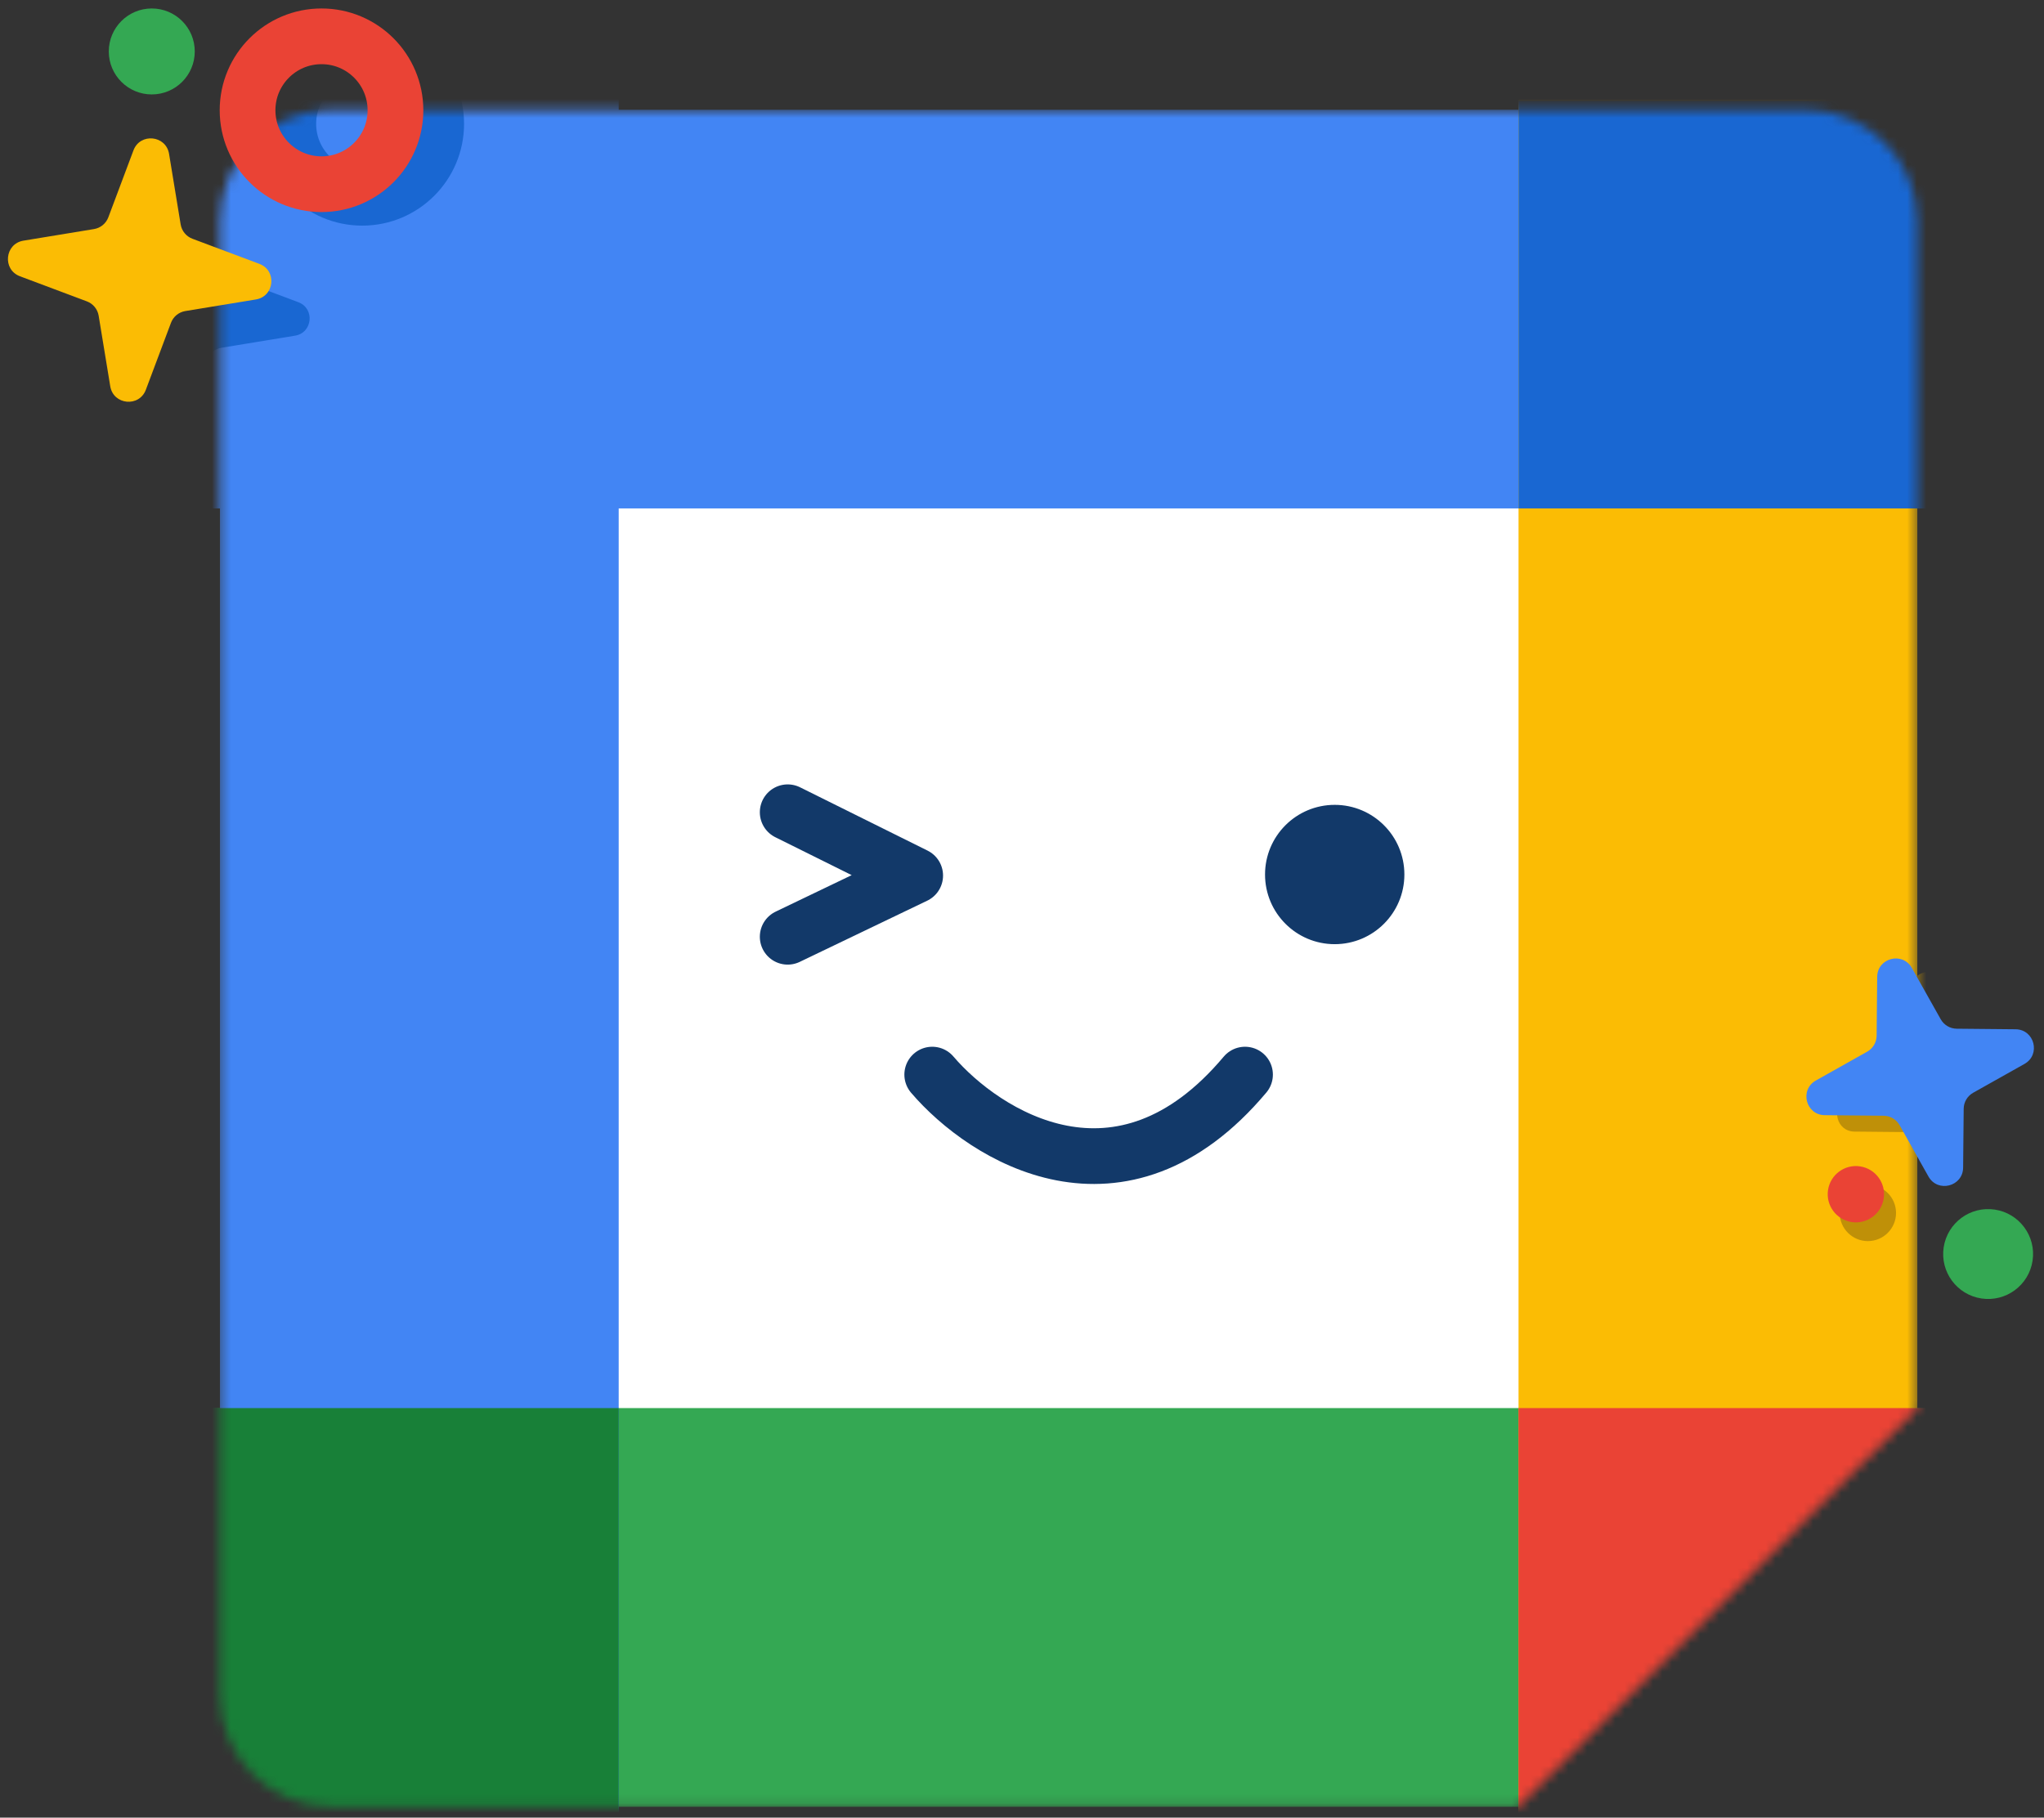 <svg width="217" height="193" viewBox="0 0 217 193" fill="none" xmlns="http://www.w3.org/2000/svg">
<rect x="0" y="0" width="217" height="193" fill="#333333" stroke="none"/>
<mask id="mask0_519_1045" style="mask-type:alpha" maskUnits="userSpaceOnUse" x="23" y="11" width="181" height="181">
<path d="M191.717 11.65C198.252 11.65 203.55 16.948 203.55 23.483V149.595L161.214 191.852H35.162C28.627 191.852 23.348 186.554 23.348 180.019V23.483C23.348 16.948 28.646 11.65 35.181 11.65H191.717Z" fill="white"/>
</mask>
<g mask="url(#mask0_519_1045)">
<rect x="54.981" y="47.533" width="114.259" height="113.472" fill="white"/>
<rect x="-38.503" y="11.65" width="304.062" height="42.336" fill="#4285F4"/>
<rect x="-31.894" y="149.517" width="304.062" height="42.336" fill="#34A853"/>
<rect x="203.55" y="-20.141" width="304.062" height="42.336" transform="rotate(90 203.55 -20.141)" fill="#FBBC04"/>
<path d="M201.291 128.795C201.291 130.447 199.952 131.786 198.301 131.786C196.649 131.786 195.311 130.447 195.311 128.795C195.311 127.144 196.649 125.805 198.301 125.805C199.952 125.805 201.291 127.144 201.291 128.795Z" fill="#BF9008"/>
<rect x="65.684" y="-50.437" width="304.062" height="42.336" transform="rotate(90 65.684 -50.437)" fill="#4285F4"/>
<rect x="161.214" y="10.706" width="47.057" height="43.28" fill="#1967D2"/>
<rect x="18.626" y="149.517" width="47.057" height="43.28" fill="#188038"/>
<rect x="161.214" y="149.517" width="47.057" height="43.28" fill="#EA4335"/>
<path d="M38.458 5.298C42.793 5.298 46.308 8.814 46.308 13.149C46.308 17.485 42.793 21 38.458 21C34.122 21 30.606 17.485 30.606 13.149C30.606 8.813 34.121 5.298 38.458 5.298Z" stroke="#1967D2" stroke-width="5.916"/>
<path d="M18.21 19.668C18.875 17.896 21.457 18.15 21.764 20.017L23.053 27.865C23.16 28.518 23.608 29.064 24.227 29.296L31.674 32.09C33.446 32.755 33.192 35.337 31.324 35.644L23.476 36.933C22.823 37.04 22.278 37.488 22.045 38.107L19.251 45.553C18.586 47.325 16.004 47.071 15.698 45.204L14.409 37.356C14.301 36.703 13.854 36.157 13.234 35.925L5.788 33.131C4.016 32.466 4.27 29.884 6.138 29.577L13.986 28.288C14.638 28.181 15.184 27.733 15.416 27.114L18.21 19.668Z" fill="#1967D2"/>
<path d="M202.884 105.029C202.902 103.136 205.415 102.491 206.342 104.141L209.656 110.036C209.981 110.613 210.588 110.972 211.249 110.979L218.012 111.044C219.904 111.062 220.549 113.575 218.9 114.502L213.004 117.816C212.428 118.141 212.069 118.748 212.062 119.409L211.997 126.172C211.979 128.064 209.466 128.709 208.538 127.06L205.224 121.165C204.9 120.588 204.293 120.229 203.631 120.222L196.869 120.157C194.976 120.139 194.331 117.626 195.981 116.698L201.876 113.384C202.453 113.06 202.812 112.453 202.818 111.791L202.884 105.029Z" fill="#BF9008"/>
</g>
<path d="M83.625 86.249L97.16 92.971L83.625 99.469" stroke="#123969" stroke-width="5.916" stroke-linecap="round" stroke-linejoin="round"/>
<path d="M141.698 85.537C145.742 85.537 149.021 88.815 149.021 92.859C149.021 96.903 145.743 100.182 141.698 100.182C137.654 100.182 134.376 96.903 134.376 92.859C134.376 88.815 137.654 85.537 141.698 85.537Z" fill="#123969" stroke="#123969" stroke-width="0.148"/>
<path d="M98.97 114.106C104.555 120.638 119.015 129.783 132.177 114.106" stroke="#123969" stroke-width="5.916" stroke-linecap="round"/>
<path d="M34.134 3.857C38.47 3.857 41.984 7.372 41.984 11.708C41.984 16.044 38.469 19.559 34.134 19.559C29.798 19.559 26.282 16.044 26.282 11.708C26.282 7.372 29.798 3.857 34.134 3.857Z" stroke="#EA4335" stroke-width="5.916"/>
<circle cx="16.113" cy="5.463" r="4.564" fill="#34A853"/>
<path d="M14.168 15.968C14.875 14.083 17.623 14.353 17.949 16.34L19.179 23.829C19.294 24.524 19.77 25.104 20.429 25.352L27.535 28.018C29.42 28.725 29.15 31.473 27.163 31.799L19.674 33.029C18.979 33.143 18.399 33.62 18.151 34.279L15.485 41.385C14.778 43.27 12.03 43 11.704 41.013L10.474 33.523C10.36 32.829 9.883 32.248 9.224 32.001L2.118 29.335C0.233 28.628 0.503 25.88 2.49 25.554L9.98 24.323C10.674 24.209 11.255 23.733 11.502 23.074L14.168 15.968Z" fill="#FBBC04"/>
<circle cx="211.068" cy="133.159" r="4.772" transform="rotate(8.612 211.068 133.159)" fill="#34A853"/>
<ellipse cx="197.028" cy="126.807" rx="2.99" ry="2.99" transform="rotate(8.612 197.028 126.807)" fill="#EA4335"/>
<path d="M199.292 103.725C199.311 101.711 201.985 101.025 202.972 102.78L206.035 108.229C206.38 108.843 207.026 109.225 207.73 109.232L213.981 109.292C215.994 109.312 216.681 111.986 214.926 112.973L209.476 116.036C208.863 116.381 208.481 117.027 208.474 117.731L208.414 123.982C208.394 125.995 205.72 126.681 204.733 124.926L201.67 119.477C201.325 118.864 200.679 118.481 199.975 118.474L193.724 118.414C191.711 118.395 191.024 115.721 192.78 114.734L198.229 111.671C198.842 111.326 199.225 110.679 199.231 109.976L199.292 103.725Z" fill="#4285F4"/>
</svg>
